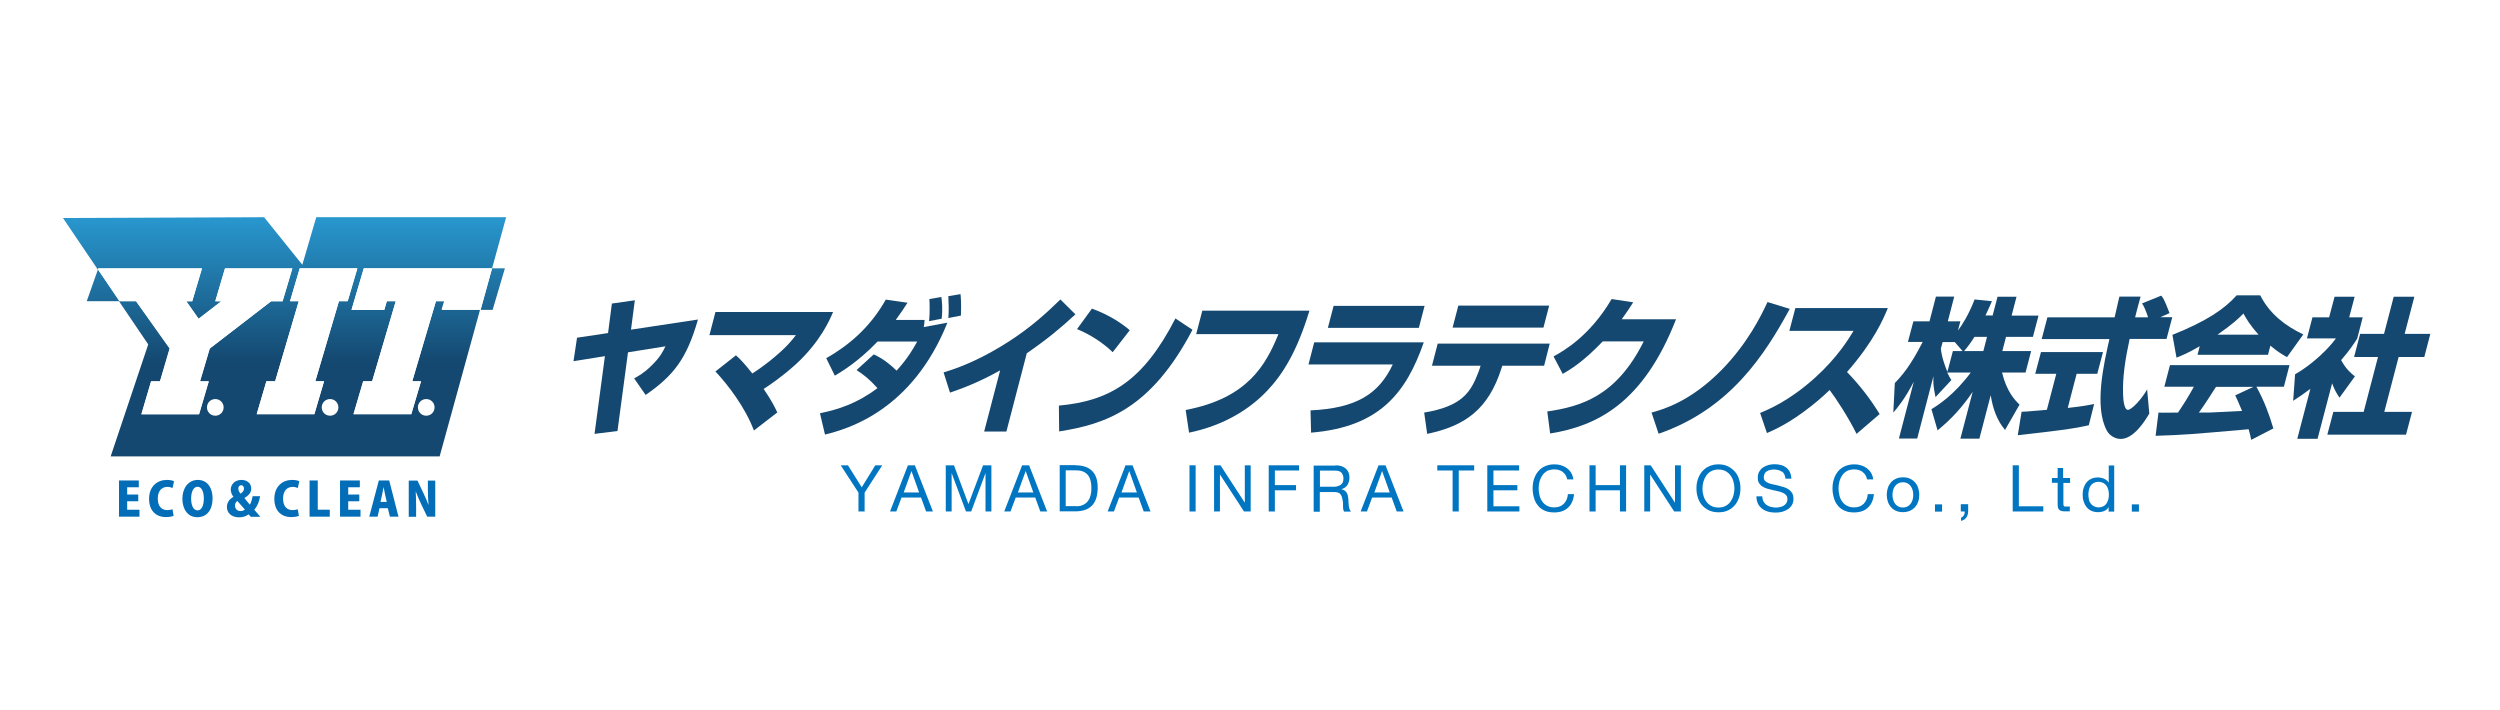 <?xml version="1.0" encoding="UTF-8"?><svg id="_レイヤー_1" xmlns="http://www.w3.org/2000/svg" width="183" height="52" xmlns:xlink="http://www.w3.org/1999/xlink" viewBox="0 0 183 52"><defs><style>.cls-1{fill:#0076c2;}.cls-2{fill:url(#linear-gradient-2);}.cls-3{fill:#fff;}.cls-4{fill:url(#linear-gradient-3);}.cls-5{fill:#144870;}.cls-6{fill:#036eb7;}.cls-7{fill:url(#linear-gradient);}</style><linearGradient id="linear-gradient" x1="20.83" y1="13.95" x2="20.83" y2="32.74" gradientUnits="userSpaceOnUse"><stop offset="0" stop-color="#2ca6e0"/><stop offset=".67" stop-color="#144870"/></linearGradient><linearGradient id="linear-gradient-2" x1="7.55" y1="13.95" x2="7.55" y2="32.74" xlink:href="#linear-gradient"/><linearGradient id="linear-gradient-3" x1="36.07" y1="13.95" x2="36.07" y2="32.74" xlink:href="#linear-gradient"/></defs><rect class="cls-3" x="0" width="183" height="52"/><path class="cls-6" d="M10.22,37.82h-1.51v-2.65h1.45v.5h-.85v.53h.81v.49h-.81v.62h.9v.5Z"/><path class="cls-6" d="M12.71,37.76c-.09.04-.3.09-.56.09-.84,0-1.24-.59-1.24-1.32,0-.95.62-1.4,1.3-1.4.27,0,.45.05.53.1l-.11.49c-.09-.04-.22-.08-.38-.08-.38,0-.7.26-.7.86,0,.55.27.84.7.84.14,0,.29-.03.38-.06l.08.49Z"/><path class="cls-6" d="M15.56,36.46c0,.92-.45,1.4-1.12,1.4-.73,0-1.09-.63-1.09-1.36s.41-1.37,1.13-1.37c.77,0,1.08.68,1.08,1.33ZM13.99,36.49c0,.51.17.87.47.87s.46-.36.46-.88c0-.46-.15-.85-.46-.85s-.47.4-.47.86Z"/><path class="cls-6" d="M18.35,37.82c-.05-.05-.1-.11-.15-.17-.16.12-.39.22-.69.22-.62,0-.9-.37-.9-.75,0-.35.19-.59.48-.75h0c-.12-.15-.2-.35-.2-.53,0-.35.27-.71.79-.71.41,0,.71.25.71.63,0,.26-.14.49-.5.69h0c.13.17.29.37.4.49.1-.16.16-.4.2-.62h.55c-.06.39-.2.74-.43.99.14.16.29.34.45.52h-.71ZM17.92,37.29c-.15-.16-.36-.4-.55-.62-.1.08-.17.19-.17.34,0,.21.14.4.41.4.13,0,.24-.05.31-.11ZM17.45,35.77c0,.13.05.24.16.37.17-.13.25-.23.25-.37,0-.12-.06-.25-.2-.25-.16,0-.22.15-.22.26Z"/><path class="cls-6" d="M21.88,37.76c-.09.04-.3.09-.56.09-.84,0-1.24-.59-1.24-1.32,0-.95.62-1.4,1.3-1.4.27,0,.45.05.53.1l-.11.49c-.09-.04-.22-.08-.38-.08-.38,0-.7.26-.7.86,0,.55.27.84.7.84.14,0,.29-.03.38-.06l.08.49Z"/><path class="cls-6" d="M24.14,37.82h-1.48v-2.65h.6v2.14h.88v.51Z"/><path class="cls-6" d="M26.4,37.82h-1.51v-2.65h1.45v.5h-.85v.53h.81v.49h-.81v.62h.9v.5Z"/><path class="cls-6" d="M29.16,37.82h-.62l-.15-.62h-.61l-.14.62h-.61l.7-2.65h.76l.68,2.65ZM28.31,36.74l-.12-.53c-.03-.16-.08-.39-.11-.56h0c-.03.16-.08.4-.11.56l-.12.53h.47Z"/><path class="cls-6" d="M31.87,37.82h-.6l-.46-.96c-.12-.25-.27-.6-.37-.87h-.01c.02.31.03.71.03,1.19v.65h-.54v-2.65h.64l.45.95c.12.24.26.58.36.84h0c-.03-.31-.05-.72-.05-1.16v-.63h.54v2.65Z"/><path class="cls-7" d="M32.55,22.05h-.64l-1.73,5.86h.64l-.71,2.41h-4.23l.71-2.41h.65l1.73-5.86h-.65l-.19.63h-2.4l.9-3.04h9.39l1.03-3.74h-13.9l-1.02,3.48-2.8-3.48-14.72.06,2.55,3.77.03-.08h7.59l-.71,2.41h-.44l.9,1.28,1.66-1.28h-.44l.71-2.41h4.93l-.71,2.41h-.85l-4.49,3.46-.71,2.4h.64l-.71,2.41h-4.22l.71-2.41h.65l.71-2.41-2.46-3.46h-1.24l2.14,3.16-2.75,8.2h24.08l2.96-10.74h-2.82l.19-.63ZM24.81,22.05l-1.73,5.86h.64l-.71,2.41h-4.22l.71-2.41h.64l1.73-5.86h-.64l.71-2.41h4.22l-.71,2.41h-.64Z"/><polygon class="cls-2" points="6.35 22.05 8.75 22.05 7.17 19.72 6.35 22.05"/><polygon class="cls-3" points="12.44 25.5 11.73 27.91 11.07 27.91 10.36 30.32 14.58 30.32 15.29 27.91 14.65 27.91 15.36 25.51 19.85 22.05 20.69 22.05 21.41 19.64 16.48 19.64 15.77 22.05 16.2 22.05 14.54 23.33 13.64 22.05 14.07 22.05 14.79 19.64 7.2 19.64 7.17 19.72 8.75 22.05 9.98 22.05 12.44 25.5"/><polygon class="cls-3" points="21.94 19.64 21.23 22.05 21.87 22.05 20.14 27.91 19.5 27.91 18.79 30.32 23.01 30.32 23.72 27.91 23.08 27.91 24.81 22.05 25.45 22.05 26.16 19.64 21.94 19.64"/><polygon class="cls-4" points="35.18 22.68 36.06 22.68 36.96 19.64 36.02 19.64 35.18 22.68"/><polygon class="cls-3" points="26.63 19.64 25.73 22.68 28.13 22.68 28.31 22.05 28.97 22.05 27.24 27.91 26.58 27.91 25.87 30.32 30.1 30.32 30.82 27.91 30.17 27.91 31.91 22.05 32.55 22.05 32.36 22.68 35.18 22.68 36.02 19.64 26.63 19.64"/><path class="cls-3" d="M16.37,29.82c0,.34-.27.61-.61.61s-.61-.27-.61-.61.27-.61.61-.61.61.27.61.61Z"/><path class="cls-3" d="M24.77,29.82c0,.34-.27.61-.61.61s-.61-.27-.61-.61.27-.61.61-.61.61.27.61.61Z"/><path class="cls-3" d="M31.81,29.82c0,.34-.27.61-.61.61s-.61-.27-.61-.61.27-.61.61-.61.61.27.61.61Z"/><path class="cls-5" d="M51.09,23.39c-.82,2.87-1.78,4.1-3.83,5.52l-.84-1.21c.31-.18.71-.38,1.26-.93.64-.61.86-1.06,1.03-1.42l-2.74.44-.77,5.76-1.68.21.76-5.69-2.3.37.26-1.72,2.27-.34.28-2.16,1.68-.24-.28,2.15,4.89-.74Z"/><path class="cls-5" d="M55.18,31.5c-.62-1.67-1.91-3.35-2.81-4.31l1.5-1.18c.29.26.56.52,1.2,1.33.22-.14.63-.41,1.23-.88,1.25-.99,1.69-1.58,1.96-1.93h-6.33l.44-1.69h8.61c-.25.6-.94,2.18-2.72,3.82-1.05.95-1.96,1.55-2.36,1.81.62.91.82,1.35,1,1.72l-1.71,1.32Z"/><path class="cls-5" d="M63.97,25.95c.63.28,1.17.7,1.66,1.18.83-.91,1.23-1.62,1.51-2.13h-2.9c-1.43,1.49-2.62,2.19-3.13,2.5l-.63-1.28c1.58-.89,3.2-2.22,4.36-4.29l1.59.23c-.25.39-.47.72-.86,1.26h2.11c0,.16-.04.43-.06.52l1.73-.32c-2.57,6.41-7.25,7.77-8.96,8.19l-.37-1.56c1.33-.27,2.73-.72,4.21-1.84-.61-.68-1.05-1.01-1.53-1.32l1.26-1.15ZM68.01,23.5c.06-.55.04-1.36.02-1.61l.88-.15c.03.23.11.9.02,1.59l-.93.18ZM69.42,23.27c.04-.63.03-.75,0-1.59l.89-.15c.03.35.06.6.03,1.57l-.92.18Z"/><path class="cls-5" d="M73.68,31.59h-1.64l1.17-4.48c-1.54.87-2.82,1.34-3.67,1.63l-.47-1.48c1.6-.47,3.19-1.25,4.71-2.22,1.67-1.06,2.89-2.19,3.84-3.12l1.1,1.09c-1.09,1.01-2.04,1.8-3.56,2.85l-1.49,5.72Z"/><path class="cls-5" d="M77.51,29.69c3.72-.34,6.17-1.78,8.53-6.38l1.25.83c-3.05,5.81-6.37,6.91-9.76,7.44l-.02-1.89ZM81.45,25.78c-.72-.7-1.68-1.31-2.61-1.69l1.09-1.5c1.19.44,2.07.99,2.77,1.58l-1.25,1.61Z"/><path class="cls-5" d="M95.85,22.74c-.9,2.98-1.95,4.66-3.09,5.86-1.27,1.34-3.15,2.54-5.72,3.07l-.25-1.66c4.54-.86,5.87-3.3,6.79-5.55h-6.02l.45-1.72h7.83Z"/><path class="cls-5" d="M104.22,25.06c-1.28,3.66-3.2,6.2-8.25,6.61l-.04-1.63c3.41-.16,5.01-1.23,6.02-3.36h-6.17l.42-1.62h8.02ZM104.28,22.39l-.42,1.61h-6.66l.42-1.61h6.66Z"/><path class="cls-5" d="M113.44,25.15l-.41,1.62h-3.06l-.06.18c-.96,3.03-2.68,4.23-5.44,4.81l-.22-1.56c2.78-.46,3.41-1.5,3.96-2.93.04-.11.08-.23.11-.31l.06-.19h-3.56l.42-1.62h8.2ZM113.4,22.37l-.42,1.61h-6.65l.42-1.61h6.65Z"/><path class="cls-5" d="M122.69,23.36c-2.4,6.16-5.81,7.83-9.22,8.37l-.21-1.61c2.46-.36,5.06-1.11,7.06-5.13h-3c-1.46,1.53-2.41,2.08-2.93,2.38l-.67-1.28c.66-.36,2.64-1.45,4.25-4.2l1.58.24c-.25.39-.45.71-.84,1.24h3.98Z"/><path class="cls-5" d="M120.89,30.2c.77-.21,2.84-.77,5.17-3.16,1.87-1.92,2.86-3.93,3.32-4.93l1.63.5c-1.81,3.32-4.35,7.33-9.6,9.14l-.52-1.56Z"/><path class="cls-5" d="M128.83,30.23c.61-.25,2.15-.88,4.05-2.6,1.63-1.48,2.42-2.79,2.8-3.41h-4.7l.44-1.67h6.77c-.31.76-1.03,2.46-2.99,4.68.89.92,1.7,1.95,2.39,3.08l-1.69,1.45c-.6-1.21-1.48-2.56-1.97-3.21-.21.2-.67.64-1.33,1.16-1.63,1.29-2.7,1.74-3.26,1.99l-.5-1.47Z"/><path class="cls-5" d="M145.86,23.1l.36-1.38h1.39l-.36,1.38h1.97l-.41,1.56h-1.97l-.27,1.04h2.11l-.41,1.57h-1.72c.34,1.4.94,2.02,1.28,2.35l-1.06,1.85c-.58-.67-.9-1.57-1.05-2.54l-.83,3.18h-1.39l.9-3.43c-.73,1.09-1.58,2.02-2.57,2.82l-.45-1.55c.47-.28,1.66-1.04,2.88-2.68h-1.72c.12.27.2.39.3.55l-1.16,1.25c-.18-.86-.17-1.09-.15-1.54l-1.19,4.57h-1.34l1.09-4.16c-.65,1.25-1.17,1.88-1.5,2.26l.11-2.16c.54-.56,1.16-1.28,2.04-3.01h-1.08l.4-1.51h1.18l.47-1.81h1.34l-.47,1.81h.92l-.18.68c.29-.39.79-1.15,1.22-2.28l1.27.13c-.12.27-.24.55-.47,1.04h.5ZM143.66,25.7l-.57-.66h-.89l-.13.48c.07.7.38,1.46.48,1.7l.4-1.52h.72ZM145.18,25.7l.27-1.04h-.92c-.28.45-.55.8-.76,1.04h1.41Z"/><path class="cls-5" d="M147.98,30.14c.19-.01.28-.01.41-.02.21-.01,1.21-.11,1.44-.12l.69-2.64h-1.54l.42-1.59h4.54l-.42,1.59h-1.51l-.65,2.5c1.13-.12,1.55-.21,1.93-.29l-.39,1.56c-1.17.26-1.8.34-5.2.73l.28-1.72ZM158.1,23.22h.91l-.42,1.59h-2.7c-.3,1.38-.53,2.76-.48,4.08.01.33.07,1.11.35,1.11s.99-.76,1.41-1.49l.16,1.76c-.37.64-1.18,1.86-2.09,1.86-.46,0-.85-.29-1.02-.61-.95-1.76-.21-4.94.19-6.7h-4.96l.42-1.59h4.92c.03-.16.22-.97.26-1.14.03-.1.05-.19.09-.38h1.55c-.24.87-.3,1.12-.4,1.52h.95c-.14-.42-.27-.77-.44-1.02l1.4-.57c.11.12.21.22.61,1.28l-.7.31Z"/><path class="cls-5" d="M164.79,32.2c-.05-.27-.1-.44-.19-.78-4.24.37-4.59.41-6.81.48l.21-1.7c.19.01.26.01.34.01.16,0,.91-.01,1.09-.01.39-.58.77-1.17,1.16-1.89h-2.16l.41-1.58h8.75l-.41,1.58h-2.01c.57,1.03.93,2.01,1.24,3.05l-1.61.83ZM161.01,25.35c-.89.52-1.37.7-1.69.83l-.3-1.67c2.51-1,3.82-1.9,4.7-2.89h1.73c.68,1.35,1.84,2.24,3.15,2.86l-1.19,1.66c-.3-.16-.66-.37-1.22-.84l-.17.67h-5.16l.16-.63ZM164.93,28.32h-2.72c-.46.72-.78,1.22-1.25,1.88.7,0,.78,0,.95-.01.34-.02,1.9-.1,2.21-.11-.24-.58-.35-.82-.5-1.14l1.3-.61ZM165.33,24.5c-.65-.72-.91-1.19-1.11-1.55-.33.34-.77.76-1.9,1.55h3.01Z"/><path class="cls-5" d="M169.63,32.12h-1.47l.96-3.66c-.5.38-.83.6-1.26.88l.14-1.94c1.28-.73,2.48-1.91,2.99-2.63h-2.12l.4-1.54h1.22l.4-1.51h1.47l-.4,1.51h.99l-.4,1.55c-.25.39-.56.87-1.18,1.58.36.67.75.99,1.01,1.19l-1.13,1.56c-.2-.3-.36-.56-.54-1.05l-1.07,4.08ZM175.22,21.72h1.51l-.71,2.72h1.88l-.44,1.69h-1.88l-1.05,4.02h2.03l-.44,1.67h-5.76l.44-1.67h2.22l1.05-4.02h-1.75l.44-1.69h1.75l.71-2.72Z"/><path class="cls-1" d="M63.29,37.44h-.45v-1.38l-1.3-2h.53l1.01,1.61.99-1.61h.51l-1.29,2v1.38Z"/><path class="cls-1" d="M66.97,34.06l1.32,3.38h-.5l-.37-1.02h-1.43l-.38,1.02h-.46l1.31-3.38h.5ZM67.28,36.05l-.56-1.57h0l-.57,1.57h1.14Z"/><path class="cls-1" d="M69.83,34.06l1.06,2.84,1.07-2.84h.61v3.38h-.43v-2.81h0l-1.05,2.81h-.38l-1.05-2.81h0v2.81h-.43v-3.38h.61Z"/><path class="cls-1" d="M75.33,34.06l1.32,3.38h-.5l-.37-1.02h-1.43l-.38,1.02h-.46l1.31-3.38h.5ZM75.64,36.05l-.56-1.57h0l-.57,1.57h1.14Z"/><path class="cls-1" d="M78.73,34.06c.52,0,.92.13,1.2.4.28.27.42.67.42,1.21,0,.28-.03.53-.09.75-.06.22-.16.4-.29.55-.13.15-.3.26-.51.34-.21.08-.45.12-.73.12h-1.16v-3.38h1.16ZM78.77,37.06c.05,0,.11,0,.19-.01.08,0,.16-.03.24-.06.09-.03.17-.07.25-.13.08-.06.16-.13.22-.23.07-.1.12-.22.16-.37.04-.15.06-.32.06-.53s-.02-.38-.06-.54c-.04-.16-.1-.29-.19-.41-.09-.11-.21-.2-.35-.26-.14-.06-.32-.09-.52-.09h-.76v2.62h.75Z"/><path class="cls-1" d="M82.9,34.06l1.32,3.38h-.5l-.37-1.02h-1.43l-.38,1.02h-.46l1.31-3.38h.5ZM83.22,36.05l-.56-1.57h0l-.57,1.57h1.14Z"/><path class="cls-1" d="M87.52,34.06v3.38h-.45v-3.38h.45Z"/><path class="cls-1" d="M89.34,34.06l1.78,2.74h0v-2.74h.43v3.38h-.49l-1.76-2.71h0v2.71h-.43v-3.38h.48Z"/><path class="cls-1" d="M95.09,34.06v.38h-1.77v1.07h1.55v.38h-1.55v1.55h-.45v-3.38h2.22Z"/><path class="cls-1" d="M97.76,34.06c.32,0,.57.08.75.24s.27.37.27.65c0,.21-.05.39-.14.54-.09.15-.24.26-.45.32h0c.1.03.18.06.24.1.06.04.11.1.15.16.04.06.06.13.08.21s.03.15.04.24c0,.08.01.17.01.25,0,.09.01.17.02.25.01.08.03.16.05.23.02.07.06.14.11.2h-.5s-.05-.08-.06-.14c-.01-.06-.02-.13-.02-.2,0-.07,0-.15,0-.24,0-.08-.01-.17-.03-.25-.01-.08-.03-.16-.05-.23-.02-.07-.05-.14-.09-.19-.04-.06-.09-.1-.16-.13-.07-.03-.15-.05-.27-.05h-1.1v1.44h-.45v-3.38h1.59ZM97.86,35.6c.09-.02.18-.05.25-.09.07-.05.13-.11.17-.18.04-.08.06-.18.06-.3,0-.17-.05-.31-.14-.42-.09-.11-.25-.16-.46-.16h-1.12v1.18h.94c.1,0,.2,0,.3-.02Z"/><path class="cls-1" d="M101.42,34.06l1.32,3.38h-.5l-.37-1.02h-1.43l-.38,1.02h-.46l1.31-3.38h.5ZM101.73,36.05l-.56-1.57h0l-.57,1.57h1.14Z"/><path class="cls-1" d="M105.21,34.44v-.38h2.7v.38h-1.13v3h-.45v-3h-1.13Z"/><path class="cls-1" d="M111.2,34.06v.38h-1.88v1.07h1.75v.38h-1.75v1.17h1.9v.38h-2.35v-3.38h2.33Z"/><path class="cls-1" d="M114.39,34.54c-.17-.12-.38-.18-.61-.18-.2,0-.37.04-.52.11-.14.08-.26.18-.35.31-.09.13-.16.27-.21.44-.04.16-.07.33-.07.51,0,.19.02.37.07.55.04.17.11.32.21.45.09.13.21.23.36.3.14.08.32.11.52.11.15,0,.28-.03.39-.07.12-.05.21-.12.3-.2.08-.09.15-.19.2-.31.05-.12.08-.25.09-.39h.45c-.04.43-.19.76-.44.99-.25.24-.59.35-1.02.35-.26,0-.49-.04-.69-.13-.2-.09-.36-.21-.49-.37-.13-.16-.23-.34-.29-.56-.06-.21-.1-.44-.1-.69s.03-.48.1-.69c.07-.22.17-.4.3-.56.13-.16.3-.29.5-.38.2-.09.43-.14.69-.14.18,0,.34.02.5.07.16.05.3.12.42.21.12.09.23.21.31.34.08.14.14.3.16.48h-.45c-.05-.24-.16-.42-.33-.54Z"/><path class="cls-1" d="M116.8,34.06v1.45h1.78v-1.45h.45v3.38h-.45v-1.55h-1.78v1.55h-.45v-3.38h.45Z"/><path class="cls-1" d="M120.83,34.06l1.78,2.74h0v-2.74h.43v3.38h-.49l-1.76-2.71h0v2.71h-.43v-3.38h.48Z"/><path class="cls-1" d="M124.28,35.09c.07-.21.17-.4.3-.56.14-.16.3-.3.51-.39.2-.1.44-.15.7-.15s.5.05.7.15c.2.1.37.23.51.39.14.16.24.35.3.56.07.21.1.43.1.66s-.03.45-.1.66c-.07.21-.17.4-.3.56-.14.16-.3.29-.51.39-.2.1-.44.14-.7.14s-.5-.05-.7-.14c-.2-.1-.37-.23-.51-.39-.14-.16-.24-.35-.3-.56-.07-.21-.1-.43-.1-.66s.03-.45.1-.66ZM124.69,36.26c.04.17.11.31.21.45.09.13.22.24.36.32.15.08.32.12.53.12s.38-.04.53-.12c.15-.08.27-.19.36-.32.09-.13.16-.28.21-.45.04-.17.07-.33.07-.5s-.02-.34-.07-.5c-.04-.17-.11-.31-.21-.45-.09-.13-.22-.24-.36-.32-.15-.08-.32-.12-.53-.12s-.38.04-.53.12c-.15.08-.27.19-.36.32-.09.13-.16.28-.21.45-.04.17-.07.33-.07.5s.02.34.07.5Z"/><path class="cls-1" d="M130.43,34.53c-.15-.11-.34-.16-.57-.16-.09,0-.19,0-.28.03-.09.02-.17.05-.24.09-.07.04-.13.1-.17.18-.04.07-.06.17-.06.28,0,.1.03.19.09.25.06.06.14.12.25.16.1.04.22.08.35.1.13.03.26.06.4.09.13.03.27.07.39.11.13.04.24.1.35.17.1.07.18.16.25.27.06.11.09.25.09.42,0,.18-.04.33-.12.46-.08.13-.18.23-.31.31-.13.08-.27.14-.42.18-.16.04-.31.05-.47.05-.19,0-.37-.02-.54-.07-.17-.05-.32-.12-.44-.22-.13-.1-.23-.22-.3-.37-.07-.15-.11-.33-.11-.53h.43c0,.14.03.26.08.37.06.1.13.19.22.25.09.07.19.12.31.15.12.03.24.05.37.05.1,0,.2,0,.3-.03.1-.02.19-.05.28-.1.08-.05.15-.11.2-.19.05-.08.08-.18.08-.3,0-.12-.03-.21-.09-.28-.06-.07-.14-.13-.25-.18-.1-.05-.22-.08-.35-.11-.13-.03-.26-.06-.39-.09-.13-.03-.27-.06-.4-.1-.13-.04-.24-.09-.35-.16-.1-.06-.18-.15-.25-.25-.06-.1-.09-.23-.09-.39,0-.17.03-.32.1-.44.07-.12.16-.23.28-.31.12-.08.25-.14.39-.18.15-.04.3-.06.45-.06.17,0,.33.02.48.06.15.04.28.11.39.19.11.09.2.2.26.33.06.13.1.29.11.48h-.43c-.03-.24-.11-.42-.26-.53Z"/><path class="cls-1" d="M136.34,34.54c-.17-.12-.38-.18-.61-.18-.2,0-.37.04-.52.11-.14.08-.26.18-.35.31-.09.13-.16.27-.21.44-.04.16-.07.33-.07.51,0,.19.02.37.07.55.04.17.11.32.21.45.09.13.21.23.36.3.14.08.32.11.52.11.15,0,.28-.03.39-.07.12-.05.21-.12.3-.2.08-.09.15-.19.2-.31.05-.12.08-.25.09-.39h.45c-.04.43-.19.76-.44.99-.25.24-.59.35-1.02.35-.26,0-.49-.04-.69-.13-.2-.09-.36-.21-.49-.37-.13-.16-.23-.34-.29-.56-.06-.21-.1-.44-.1-.69s.03-.48.1-.69c.07-.22.17-.4.3-.56.13-.16.3-.29.5-.38.2-.09.43-.14.69-.14.18,0,.34.02.5.07.16.05.3.12.42.21.12.09.23.21.31.34.08.14.14.3.16.48h-.45c-.05-.24-.16-.42-.33-.54Z"/><path class="cls-1" d="M138.19,35.72c.05-.16.13-.29.23-.41.1-.12.23-.21.37-.27.15-.07.32-.1.51-.1s.37.03.51.1c.15.07.27.16.37.27.1.11.18.25.23.41.05.16.08.32.08.5s-.02.35-.08.5c-.05.15-.13.29-.23.4-.1.11-.22.2-.37.27-.15.06-.32.1-.51.1s-.36-.03-.51-.1c-.15-.06-.27-.15-.37-.27-.1-.11-.18-.25-.23-.4-.05-.15-.08-.32-.08-.5s.03-.35.08-.5ZM138.59,36.62c.04.11.09.21.16.29.07.08.15.14.24.18.09.04.19.06.3.06s.2-.02.3-.06c.09-.04.17-.1.24-.18s.12-.17.16-.29c.04-.12.06-.25.06-.39s-.02-.28-.06-.4c-.04-.11-.09-.21-.16-.29-.07-.08-.15-.14-.24-.18-.09-.04-.19-.06-.3-.06s-.2.02-.3.06c-.09.04-.17.1-.24.18-.07.08-.12.18-.16.29-.04.12-.06.25-.06.4s.02.28.06.39Z"/><path class="cls-1" d="M142.16,36.92v.53h-.52v-.53h.52Z"/><path class="cls-1" d="M144.07,36.92v.48c0,.18-.04.33-.12.46-.08.13-.21.22-.4.27v-.24c.05-.02.1-.05.13-.08.04-.04.07-.08.09-.12.02-.04.04-.09.04-.13,0-.04.01-.09,0-.12h-.28v-.53h.52Z"/><path class="cls-1" d="M147.78,34.06v3h1.79v.38h-2.24v-3.38h.45Z"/><path class="cls-1" d="M151.53,35v.35h-.49v1.52s0,.09.01.11c0,.03.02.05.04.07.02.02.05.03.09.03.04,0,.09,0,.15,0h.18v.35h-.31c-.1,0-.19,0-.27-.02-.07-.01-.13-.04-.18-.08-.05-.04-.08-.09-.1-.16-.02-.07-.03-.16-.03-.27v-1.56h-.42v-.35h.42v-.73h.4v.73h.49Z"/><path class="cls-1" d="M154.35,37.44v-.33h0c-.07.14-.17.23-.31.29-.14.06-.3.09-.47.09-.19,0-.35-.04-.49-.1-.14-.07-.26-.16-.35-.28-.09-.12-.16-.25-.21-.41-.05-.15-.07-.32-.07-.49s.02-.34.07-.49c.05-.15.12-.29.21-.4.09-.11.21-.21.35-.27.14-.07.3-.1.49-.1.06,0,.13,0,.2.02.07.01.14.03.22.06.07.03.14.07.21.12.06.05.12.11.16.18h0v-1.26h.4v3.38h-.4ZM152.9,36.57c.03.11.08.21.14.29.06.08.14.15.24.2.1.05.21.08.34.08s.25-.03.35-.08c.09-.05.17-.12.23-.21.06-.09.1-.19.13-.3.03-.11.04-.22.04-.34,0-.12-.01-.24-.04-.35-.03-.11-.07-.21-.13-.3-.06-.08-.14-.15-.24-.21-.1-.05-.22-.08-.35-.08s-.25.03-.35.08c-.09.05-.17.12-.23.21-.06.09-.1.19-.12.3-.03.11-.04.23-.04.35s.01.22.04.33Z"/><path class="cls-1" d="M156.57,36.92v.53h-.52v-.53h.52Z"/></svg>